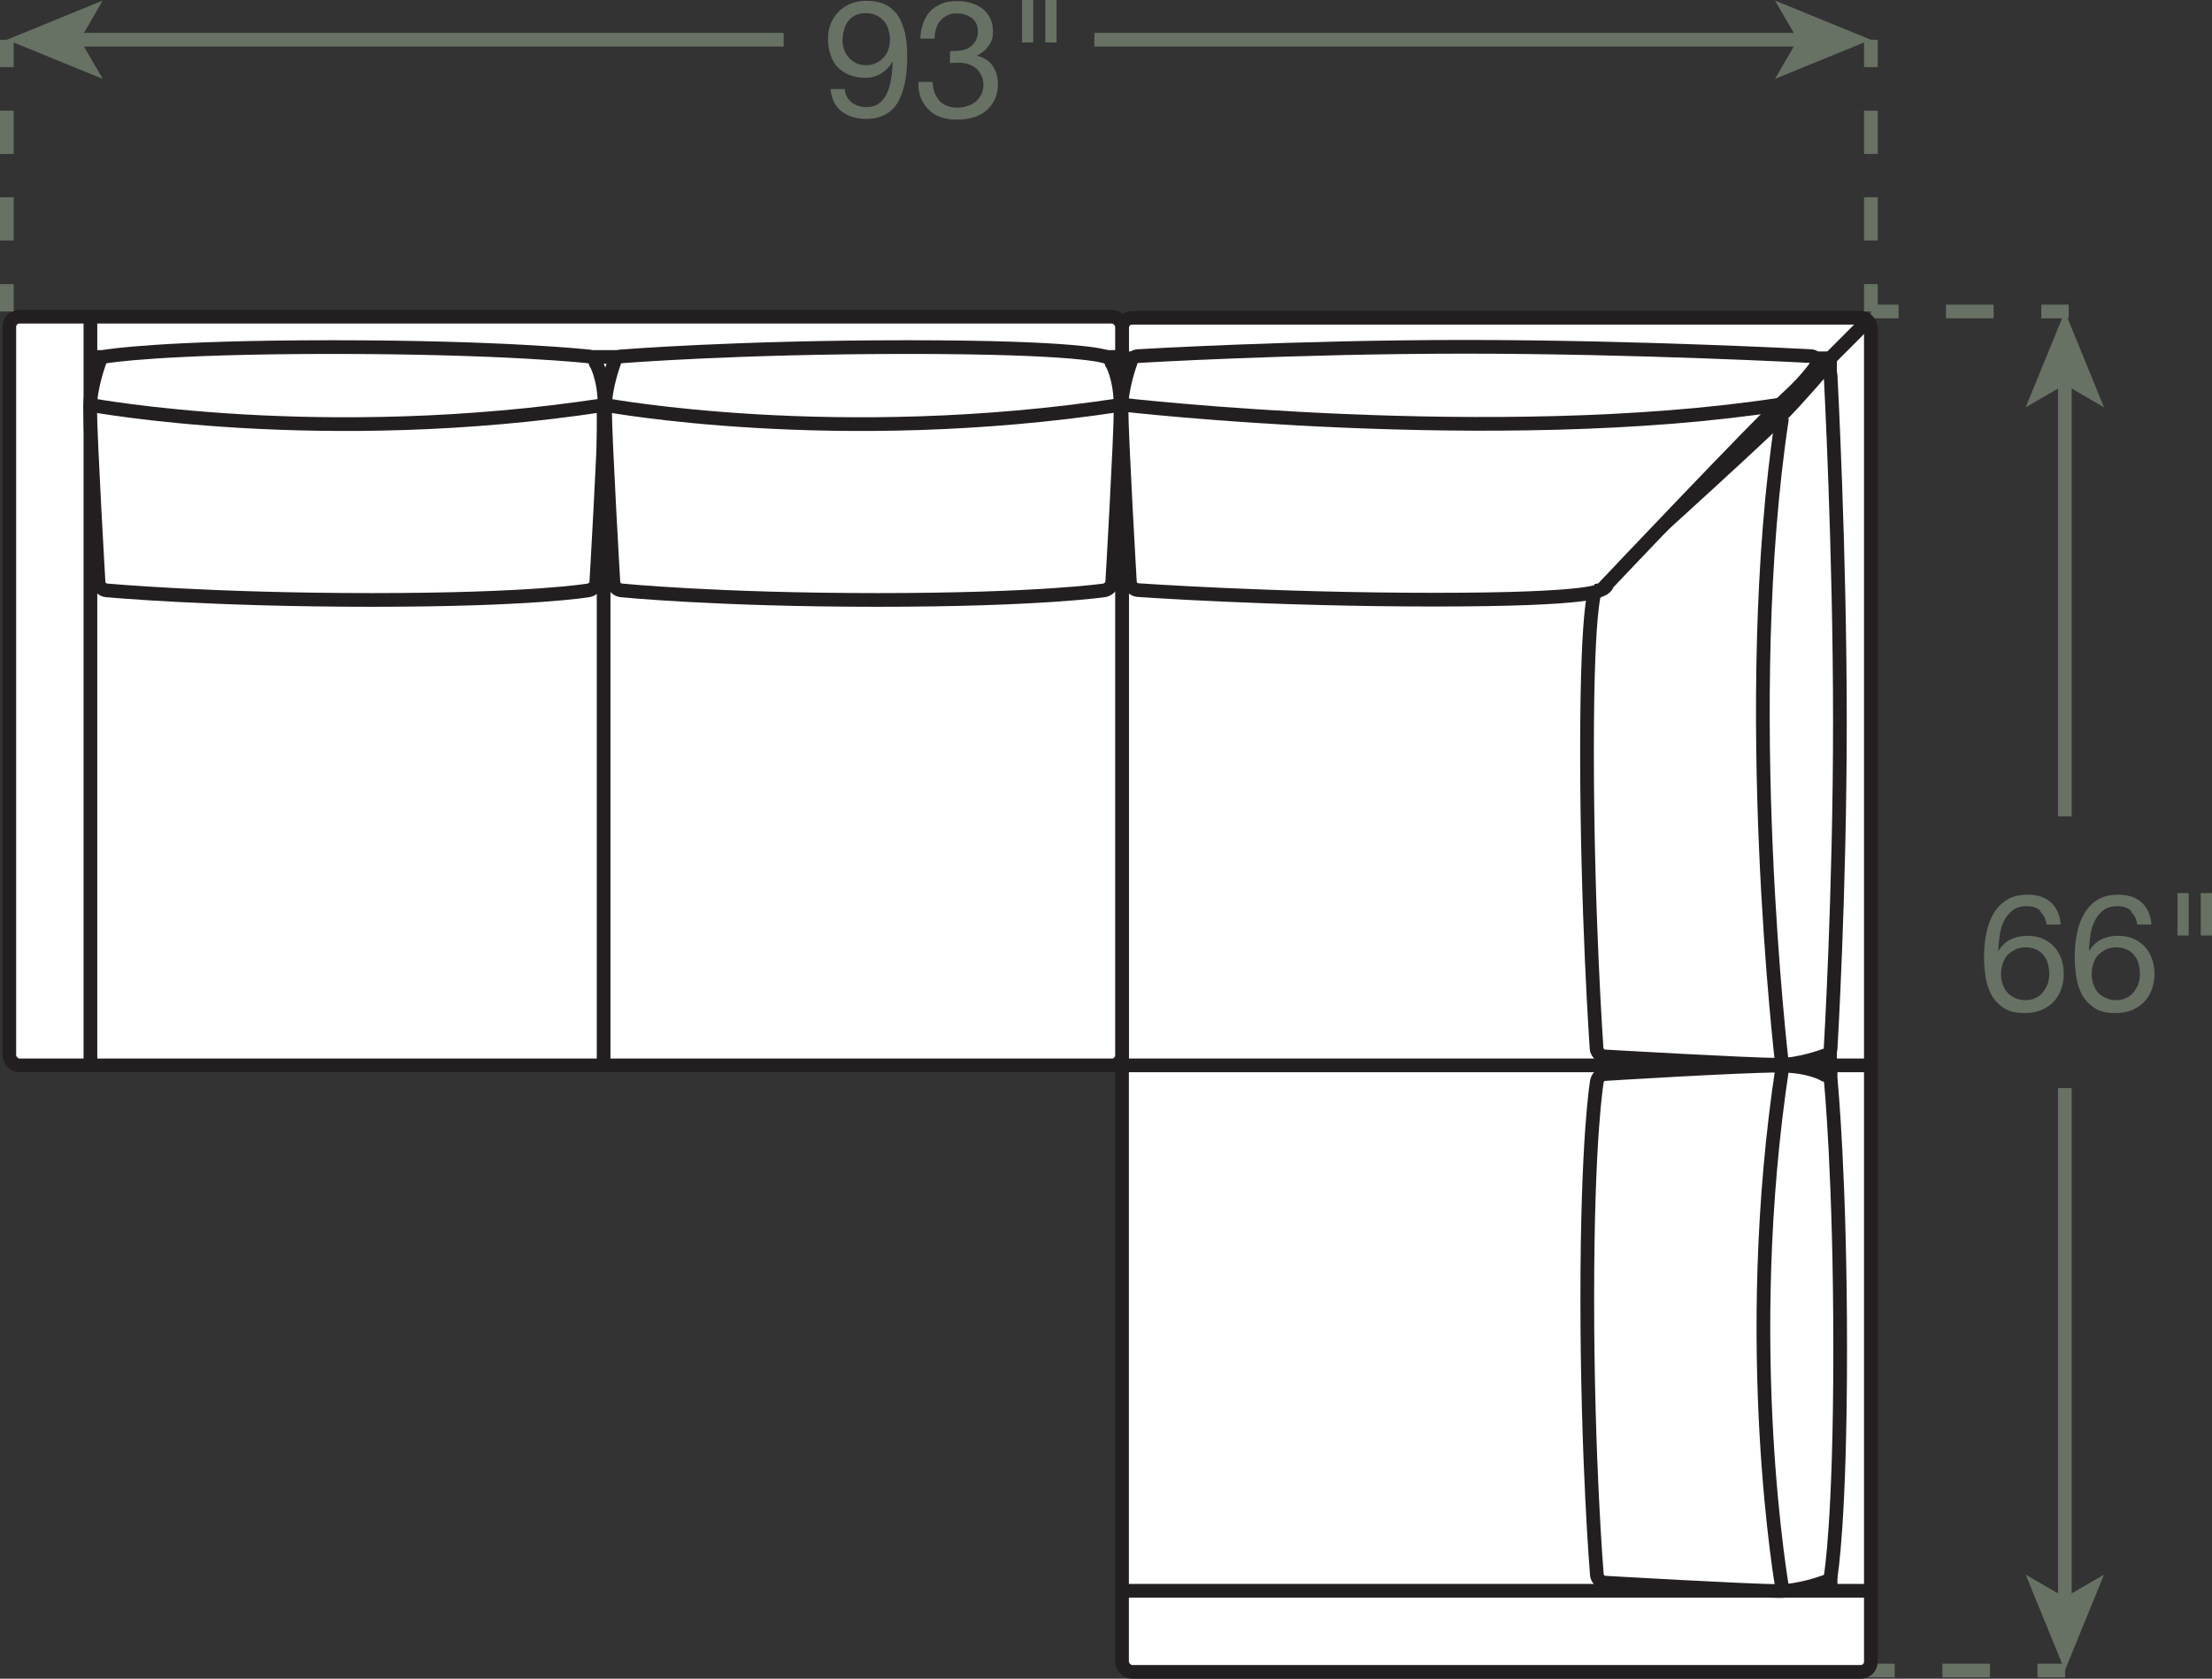 <?xml version="1.0" encoding="UTF-8"?><svg id="Layer_2" xmlns="http://www.w3.org/2000/svg" viewBox="0 0 80.73 61.28"><rect x="0" y="0" width="80.73" height="61.28" fill="#333333" stroke="none"/><defs><style>.cls-1{stroke-dasharray:0 0 1.74 1.74;}.cls-1,.cls-2,.cls-3,.cls-4,.cls-5{fill:none;}.cls-1,.cls-2,.cls-3,.cls-5{stroke:#677164;stroke-width:.5px;}.cls-2{stroke-dasharray:0 0 1.58 1.58;}.cls-6{fill:#677164;}.cls-7,.cls-8{fill:#fff;}.cls-3{stroke-dasharray:0 0 1.74 1.74;}.cls-4,.cls-8{stroke:#231f20;stroke-width:.5px;}</style></defs><g id="Layer_1-2"><line class="cls-5" x1="68.28" y1="11.37" x2="69.29" y2="11.37"/><line class="cls-3" x1="71.02" y1="11.37" x2="73.63" y2="11.37"/><line class="cls-5" x1="74.5" y1="11.37" x2="75.5" y2="11.37"/><line class="cls-5" x1="61.18" y1="60.98" x2="62.19" y2="60.98"/><line class="cls-1" x1="63.93" y1="60.98" x2="73.5" y2="60.98"/><line class="cls-5" x1="74.36" y1="60.98" x2="75.37" y2="60.98"/><line class="cls-5" x1="75.36" y1="58.49" x2="75.36" y2="39.72"/><polygon class="cls-6" points="75.36 60.98 76.79 57.48 75.36 58.31 73.93 57.48 75.36 60.98"/><rect class="cls-7" x="40.95" y="11.6" width="27.33" height="49.43" rx=".37" ry=".37"/><rect class="cls-4" x="40.95" y="11.6" width="27.33" height="49.43" rx=".37" ry=".37"/><rect class="cls-7" x=".34" y="11.56" width="40.61" height="27.33" rx=".37" ry=".37"/><rect class="cls-4" x=".34" y="11.56" width="40.61" height="27.33" rx=".37" ry=".37"/><line class="cls-4" x1="68.27" y1="11.6" x2="63.47" y2="16.41"/><line class="cls-4" x1="40.95" y1="58.07" x2="68.28" y2="58.07"/><line class="cls-4" x1="40.95" y1="38.89" x2="68.28" y2="38.89"/><line class="cls-4" x1="66.81" y1="58.1" x2="66.81" y2="38.89"/><line class="cls-4" x1="63.48" y1="58.07" x2="63.48" y2="38.87"/><path class="cls-8" d="m58.52,39.2c-.12.03-.22.16-.24.28,0,0-.35,2-.35,7.91s.35,10.1.35,10.1c.01.12.12.25.24.28,0,0,5.33.31,6.43.31.74,0,1.63-.33,1.63-.33.12-.02.23-.13.24-.26,0,0,.34-1.97.34-8.25s-.34-9.75-.34-9.75c-.01-.12-.12-.24-.24-.26,0,0-.52-.33-1.63-.33-1.48,0-6.43.31-6.43.31Z"/><path class="cls-4" d="m65.06,58.07s-1.58-8.84,0-19.18"/><line class="cls-4" x1="3.3" y1="38.89" x2="3.3" y2="11.56"/><line class="cls-4" x1="3.27" y1="13.03" x2="40.91" y2="13.03"/><line class="cls-4" x1="3.3" y1="16.36" x2="40.94" y2="16.36"/><path class="cls-8" d="m21.76,21.31c-.03.12-.16.22-.28.24,0,0-2,.35-7.91.35-5.91,0-9.69-.35-9.69-.35-.12-.01-.25-.12-.28-.24,0,0-.31-5.33-.31-6.43,0-.74.33-1.63.33-1.63.02-.12.13-.23.26-.24,0,0,1.97-.34,8.25-.34s9.35.34,9.35.34c.12.01.24.12.26.24,0,0,.33.52.33,1.63s-.31,6.43-.31,6.43Z"/><path class="cls-4" d="m3.3,14.78s8.44,1.58,18.78,0"/><path class="cls-8" d="m40.58,21.31c-.03.12-.16.22-.28.24,0,0-2.37.35-8.27.35s-9.36-.35-9.36-.35c-.12-.01-.25-.12-.28-.24,0,0-.31-5.33-.31-6.43,0-.74.33-1.63.33-1.63.02-.12.13-.23.26-.24,0,0,4.19-.34,10.47-.34,6.28,0,7.17.34,7.17.34.12.01.24.12.26.24,0,0,.33.52.33,1.63s-.31,6.43-.31,6.43Z"/><path class="cls-4" d="m22.08,14.78s8.47,1.58,18.82,0"/><polyline class="cls-4" points="66.79 38.89 66.79 13.08 40.94 13.08"/><polyline class="cls-4" points="63.47 38.87 63.47 16.41 40.94 16.41"/><path class="cls-8" d="m58.51,21.16c-.12.03-.22.16-.24.28,0,0-.35.09-.35,6s.35,10.84.35,10.84c.01.12.12.25.24.28,0,0,5.33.31,6.43.31.74,0,1.63-.33,1.63-.33.12-.02.23-.13.24-.26,0,0,.34-5.67.34-11.95s-.34-12.63-.34-12.63c-.01-.12-.12-.24-.24-.26,0,0-.89,1.06-1.63,1.8-1.04,1.05-6.43,5.91-6.43,5.91Z"/><path class="cls-4" d="m65.04,38.87s-1.58-13.27,0-23.62"/><path class="cls-8" d="m58.67,21.3c-.03.12-.16.22-.28.24,0,0-.12.35-6.03.35s-10.84-.35-10.84-.35c-.12-.01-.25-.12-.28-.24,0,0-.31-5.33-.31-6.43,0-.74.33-1.63.33-1.63.02-.12.13-.23.26-.24,0,0,5.67-.34,11.95-.34s12.63.34,12.63.34c.12.01.24.12.26.24,0,0-.3.52-1.11,1.26-1.09,1-6.58,6.8-6.58,6.8Z"/><path class="cls-4" d="m40.94,14.77s13.67,1.58,24.01,0"/><line class="cls-5" x1="68.28" y1="1.45" x2="68.28" y2="2.45"/><line class="cls-2" x1="68.28" y1="4.04" x2="68.28" y2="9.57"/><line class="cls-5" x1="68.28" y1="10.37" x2="68.28" y2="11.37"/><line class="cls-5" x1=".25" y1="1.45" x2=".25" y2="2.45"/><line class="cls-2" x1=".25" y1="4.04" x2=".25" y2="9.57"/><line class="cls-5" x1=".25" y1="10.37" x2=".25" y2="11.37"/><path class="cls-6" d="m31.08,3.74c.15.11.33.17.53.17.32,0,.55-.13.71-.41.16-.27.24-.68.26-1.24h-.01c-.1.17-.23.31-.41.42-.18.11-.37.16-.58.16s-.41-.04-.58-.1c-.17-.07-.31-.17-.43-.29s-.2-.27-.26-.45-.09-.37-.09-.58.03-.39.1-.56.17-.32.29-.44c.12-.12.27-.22.45-.29.17-.07.36-.1.57-.1s.39.03.57.09c.18.06.33.17.47.32s.24.36.32.62c.08.26.12.59.12,1,0,.74-.12,1.3-.35,1.69-.24.39-.62.59-1.14.59-.36,0-.66-.09-.9-.27s-.37-.45-.41-.82h.52c.02.21.1.37.25.48Zm1.35-2.66c-.04-.12-.09-.22-.17-.31-.08-.09-.17-.16-.28-.21-.11-.05-.24-.08-.38-.08-.15,0-.28.03-.39.08-.11.06-.19.13-.26.22-.07.09-.12.2-.15.32s-.05.25-.05.38c0,.12.02.23.06.34.04.11.1.2.18.29.07.08.16.15.27.2s.22.07.34.07c.13,0,.25-.02.36-.07.11-.05.2-.12.28-.2s.14-.19.18-.3c.04-.11.06-.23.06-.36,0-.13-.02-.26-.06-.37Z"/><path class="cls-6" d="m34.7,1.86h.17c.11,0,.21-.02.31-.04.1-.03.19-.07.26-.13.07-.06.13-.13.18-.22.04-.09.07-.19.07-.3,0-.23-.07-.4-.22-.51s-.33-.17-.55-.17c-.14,0-.26.02-.36.08-.1.05-.19.12-.25.2-.07.08-.12.18-.15.29-.03.11-.05.23-.05.35h-.52c0-.2.04-.39.1-.56.06-.17.14-.31.25-.43.11-.12.25-.21.41-.28.16-.07.35-.1.57-.1.19,0,.36.02.52.07s.3.11.42.21c.12.09.21.21.28.35.07.14.1.31.1.51s-.06.36-.17.51c-.11.15-.25.26-.42.34h0c.26.07.46.19.58.38.13.19.19.41.19.67,0,.21-.04.4-.12.56-.08.16-.19.3-.32.41-.13.11-.29.19-.47.24-.18.05-.37.08-.57.08-.22,0-.42-.03-.59-.09-.18-.06-.33-.15-.45-.27-.12-.12-.22-.26-.29-.43-.07-.17-.1-.37-.09-.59h.52c0,.28.09.5.24.68.15.17.38.26.67.26.12,0,.24-.02.36-.06.11-.04.21-.09.3-.16.08-.07.15-.16.2-.26.05-.1.08-.22.08-.34s-.02-.25-.07-.35c-.05-.1-.11-.19-.19-.26-.08-.07-.18-.12-.29-.16-.11-.03-.23-.05-.36-.05-.11,0-.21,0-.31.02v-.43s.04,0,.05,0Z"/><path class="cls-6" d="m37.71,0v1.55h-.41V0h.41Zm.85,0v1.55h-.41V0h.41Z"/><line class="cls-5" x1="2.74" y1="1.45" x2="28.6" y2="1.45"/><polygon class="cls-6" points=".25 1.45 3.75 2.88 2.92 1.45 3.75 .02 .25 1.45"/><line class="cls-5" x1="65.8" y1="1.45" x2="39.94" y2="1.45"/><polygon class="cls-6" points="68.28 1.45 64.78 .02 65.61 1.45 64.78 2.88 68.28 1.45"/><line class="cls-5" x1="75.36" y1="13.86" x2="75.36" y2="29.8"/><polygon class="cls-6" points="75.36 11.37 73.93 14.87 75.36 14.04 76.79 14.87 75.36 11.37"/><path class="cls-6" d="m74.47,33.25c-.13-.12-.29-.17-.5-.17-.22,0-.39.05-.53.16-.13.11-.24.24-.31.4-.08.16-.13.34-.15.53-.03.19-.04.36-.05.53h.01c.12-.18.27-.33.45-.41.18-.09.39-.13.62-.13.21,0,.39.04.55.11.16.07.3.17.41.29.11.12.2.27.26.44s.09.35.09.55c0,.16-.02.32-.07.49-.05.17-.13.32-.24.46-.11.14-.26.25-.44.34-.18.09-.41.14-.68.14-.32,0-.58-.06-.77-.19s-.34-.29-.45-.49c-.1-.2-.17-.42-.21-.66-.03-.24-.05-.47-.05-.7,0-.29.02-.58.08-.85.05-.27.14-.52.26-.73.12-.21.28-.38.49-.51.2-.13.46-.19.76-.19.36,0,.64.09.85.28.21.19.33.46.36.81h-.52c-.02-.19-.1-.35-.22-.46Zm-.93,1.42c-.11.05-.2.12-.28.2s-.13.19-.17.31c-.04.12-.06.24-.06.38s.02.26.06.37c.04.12.1.22.17.3s.17.15.28.2c.11.05.24.08.38.08s.27-.03.37-.08c.11-.05.2-.12.27-.21s.13-.19.17-.3c.04-.11.06-.23.06-.36,0-.13-.02-.26-.05-.38-.03-.12-.09-.22-.16-.31s-.16-.16-.27-.21c-.11-.05-.24-.08-.38-.08s-.27.03-.38.08Z"/><path class="cls-6" d="m77.78,33.25c-.13-.12-.29-.17-.5-.17-.22,0-.39.05-.53.16-.13.11-.24.24-.31.4-.08.16-.13.34-.15.53-.03.19-.04.36-.05.53h.01c.12-.18.27-.33.45-.41.18-.09.39-.13.62-.13.21,0,.39.04.55.11.16.07.3.17.41.29.11.12.2.27.26.44s.09.35.09.55c0,.16-.02.32-.07.49-.05.17-.13.32-.24.46-.11.14-.26.25-.44.34-.18.09-.41.14-.68.14-.32,0-.58-.06-.77-.19s-.34-.29-.45-.49c-.1-.2-.17-.42-.21-.66-.03-.24-.05-.47-.05-.7,0-.29.02-.58.08-.85.05-.27.14-.52.26-.73.12-.21.28-.38.49-.51.2-.13.46-.19.76-.19.36,0,.64.09.85.28.21.19.33.46.36.81h-.52c-.02-.19-.1-.35-.22-.46Zm-.93,1.42c-.11.05-.2.12-.28.2s-.13.19-.17.31c-.04.12-.06.24-.06.38s.02.26.06.37c.04.12.1.22.17.3s.17.15.28.2c.11.05.24.08.38.08s.27-.03.37-.08c.11-.05.2-.12.27-.21s.13-.19.17-.3c.04-.11.06-.23.06-.36,0-.13-.02-.26-.05-.38-.03-.12-.09-.22-.16-.31s-.16-.16-.27-.21c-.11-.05-.24-.08-.38-.08s-.27.03-.38.08Z"/><path class="cls-6" d="m79.88,32.6v1.55h-.41v-1.55h.41Zm.85,0v1.55h-.41v-1.55h.41Z"/><line class="cls-4" x1="22.03" y1="39.1" x2="22.03" y2="14.77"/></g></svg>